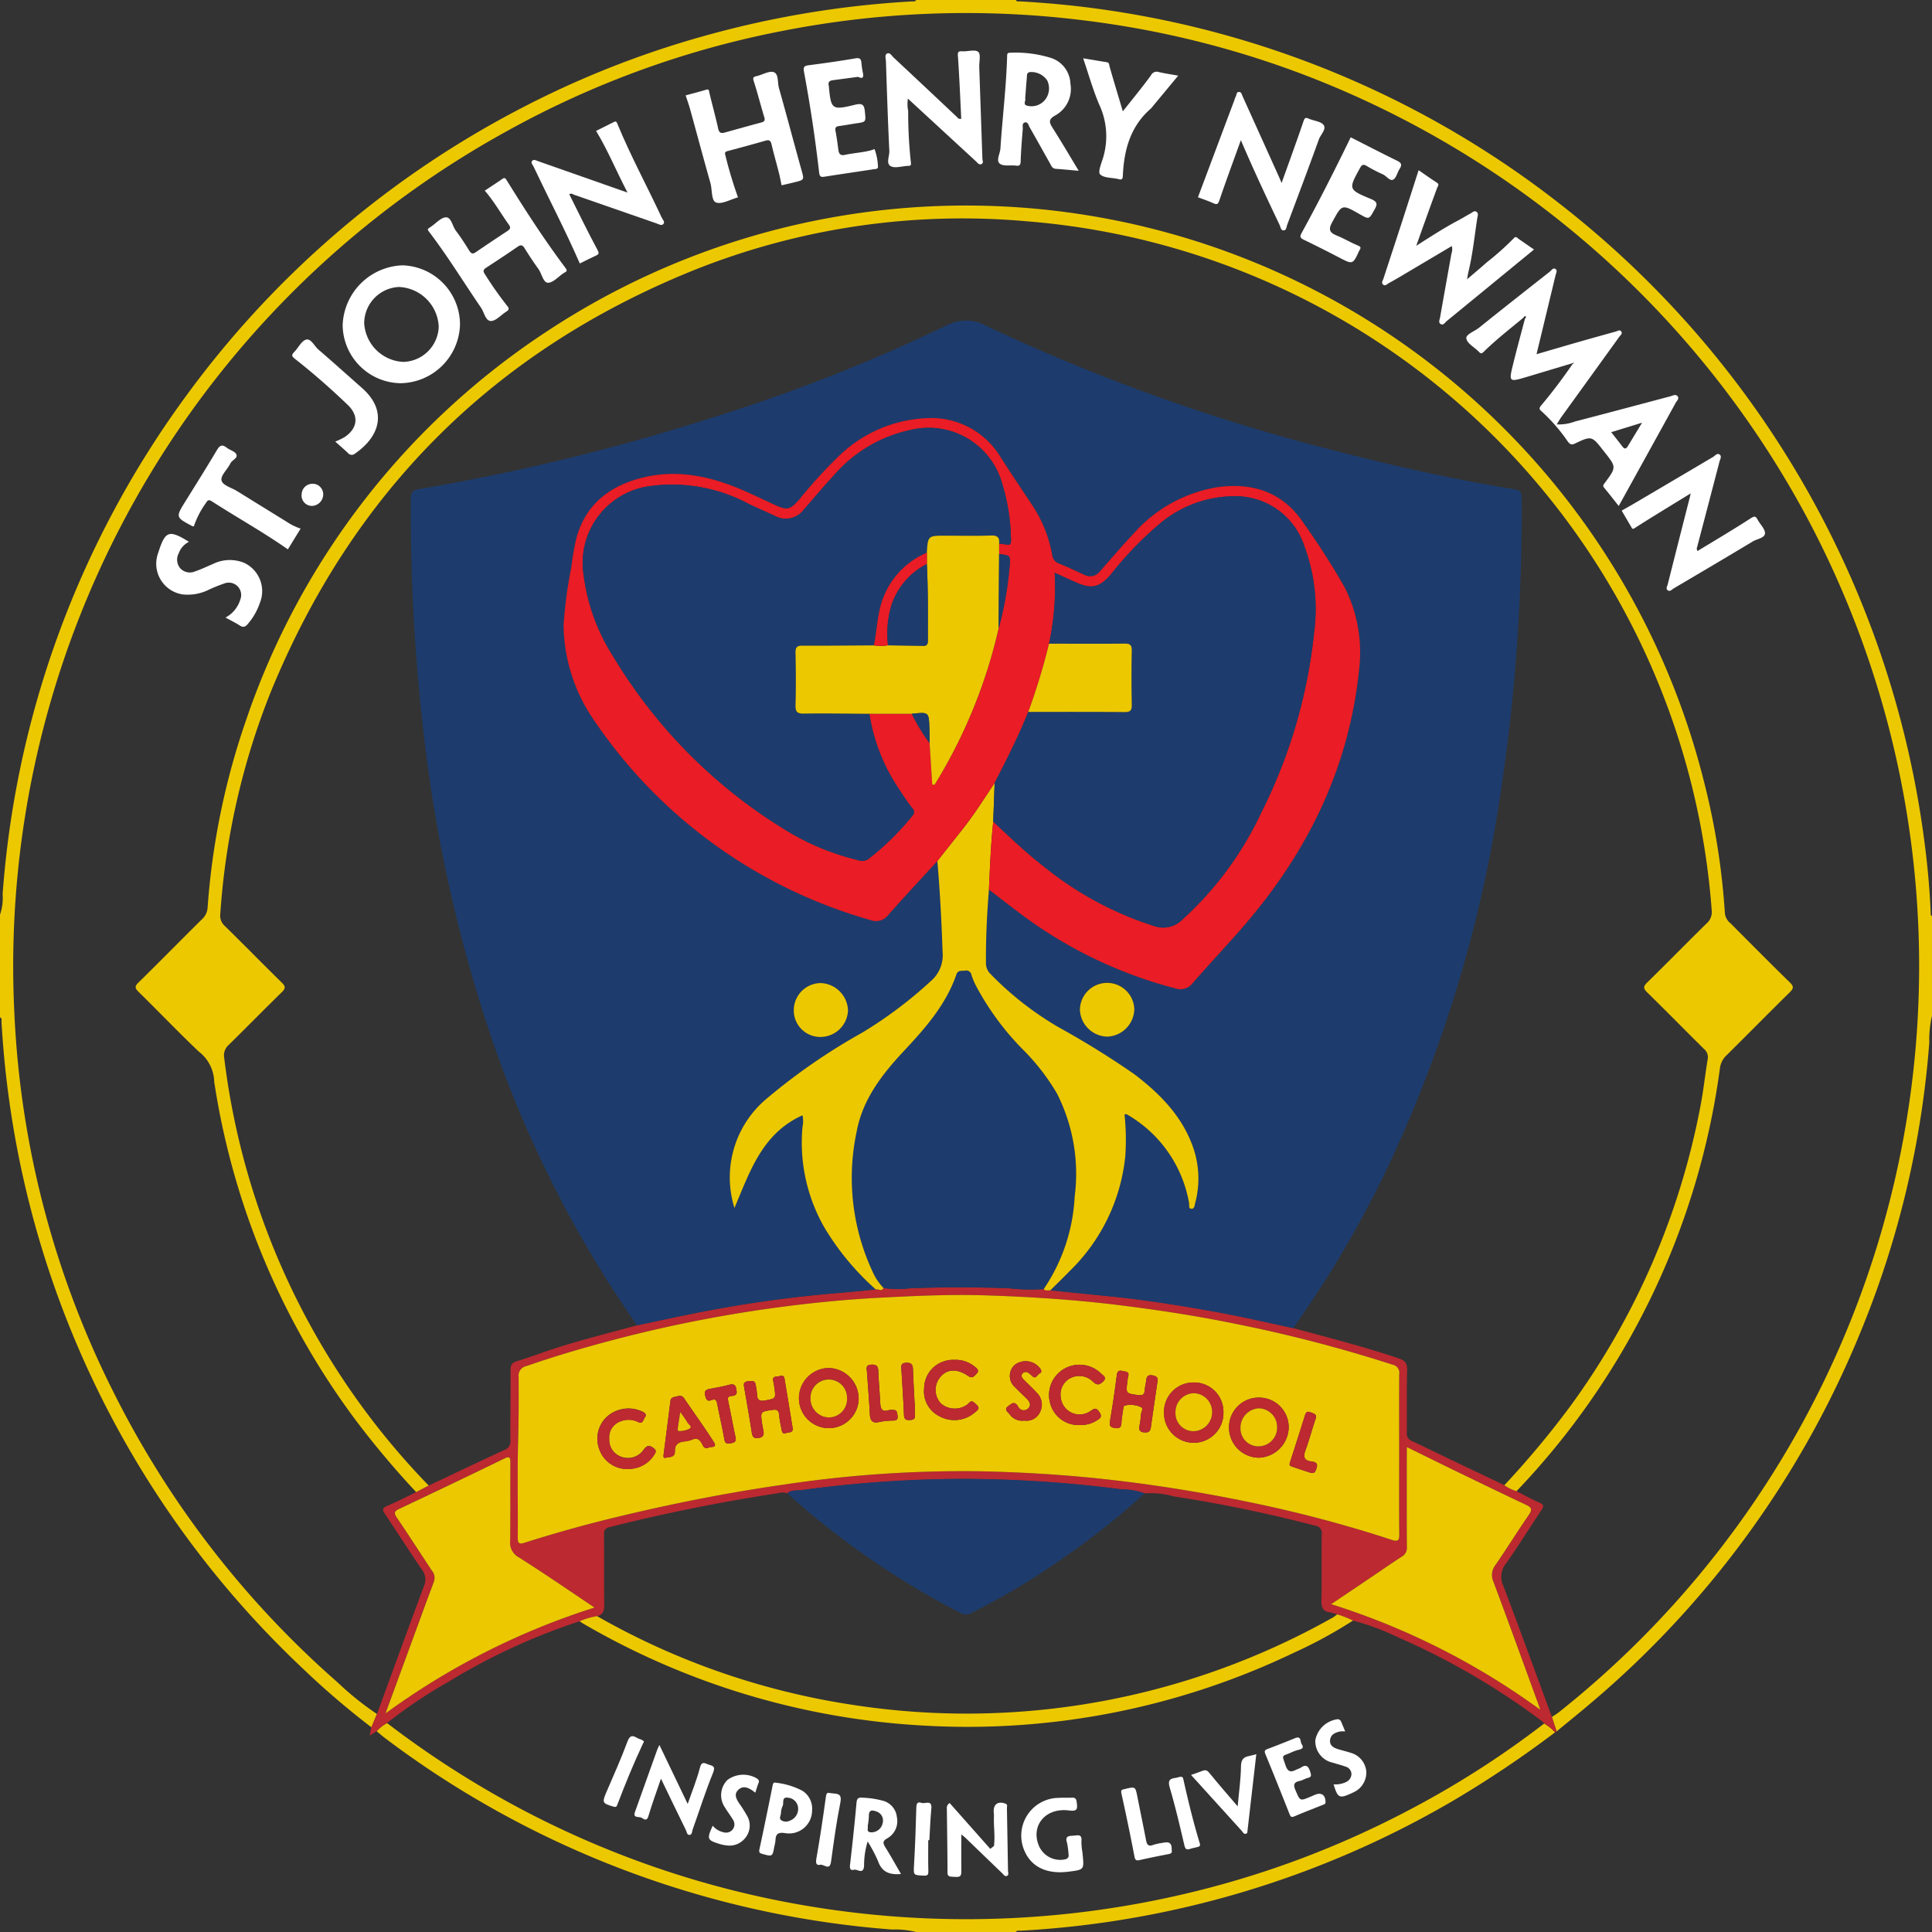 <svg xmlns="http://www.w3.org/2000/svg" width="194.161" height="194.161" viewBox="0 0 194.161 194.161">
  <rect x="0" y="0" width="194.161" height="194.161" fill="#333333" stroke="none"/>
  <g id="Group_836" data-name="Group 836" transform="translate(4203.5 442.161)">
    <g id="Group_835" data-name="Group 835" transform="translate(-4203.5 -442.161)">
      <path id="Path_3634" data-name="Path 3634" d="M1255.067,95.725a10.271,10.271,0,0,0-.271,2.673,95.166,95.166,0,0,1-6.949,29.2,96.619,96.619,0,0,1-27.067,37.2c-1.133.965-2.295,1.9-3.443,2.844q-.238-.722-.475-1.446c.249-.17.511-.324.745-.512a95.765,95.765,0,0,0,36.167-74.864,95.77,95.77,0,0,0-11.209-45.056A96.255,96.255,0,0,0,1191.788,1.09,94.34,94.34,0,0,0,1169.93-4.3a95.453,95.453,0,0,0-30.252,1.02,93.728,93.728,0,0,0-27.855,10.112,95.772,95.772,0,0,0-49.462,88.858,94.04,94.04,0,0,0,9.9,37.755,95.426,95.426,0,0,0,22.53,29.23,30.009,30.009,0,0,0,4,3.219l-.558,1.334a81.366,81.366,0,0,1-6.951-5.958,96.774,96.774,0,0,1-30.224-64.933c-.01-.159.078-.365-.151-.457V85.562a5.139,5.139,0,0,0,.262-2.054,96.511,96.511,0,0,1,18.354-49.963,97.057,97.057,0,0,1,33.3-28.791,95.012,95.012,0,0,1,19.469-7.671,97.41,97.41,0,0,1,20.218-3.3c.164-.009.363.059.469-.148h10.011c.1.212.3.138.468.147a96.521,96.521,0,0,1,54.663,20.7,97.067,97.067,0,0,1,36.144,63.433c.33,2.452.563,4.918.667,7.393.006.143-.039.31.134.4Z" transform="translate(-1060.906 6.361)" fill="#ecc801"/>
      <path id="Path_3635" data-name="Path 3635" d="M1315.455,617.224a107.732,107.732,0,0,1-10.185,6.836,96.457,96.457,0,0,1-43.531,13.1c-.165.009-.362-.06-.479.133h-10.012a8.79,8.79,0,0,0-2.447-.252,96.79,96.79,0,0,1-42.09-13.3,94.824,94.824,0,0,1-8.864-5.955c-.281-.212-.545-.446-.816-.67a3.511,3.511,0,0,1,1.046-.821,96.289,96.289,0,0,0,12.441,8.088,95.041,95.041,0,0,0,29.633,10.257,96.119,96.119,0,0,0,38.59-1.3,94.159,94.159,0,0,0,21.779-8.172,92.866,92.866,0,0,0,13.842-8.831A4.872,4.872,0,0,1,1315.455,617.224Z" transform="translate(-1159.174 -443.129)" fill="#ecc801"/>
      <path id="Path_3636" data-name="Path 3636" d="M1196.216,502.625a3.524,3.524,0,0,0-1.046.821l-.717.443.187-.839.559-1.334c1.567-4.281,3.122-8.565,4.714-12.836a1.613,1.613,0,0,0-.186-1.658c-1.268-1.849-2.474-3.741-3.723-5.6-.26-.388-.3-.593.2-.809.994-.424,1.956-.922,2.931-1.389l1.261-.659c2.527-1.2,5.049-2.4,7.586-3.577a.9.9,0,0,0,.625-.956c-.02-2.346.027-4.693.014-7.04,0-.5.105-.769.623-.926,1.226-.373,2.427-.827,3.646-1.227,2.779-.912,5.619-1.608,8.438-2.381,2.315-.481,4.623-1,6.946-1.436a125.166,125.166,0,0,1,12.931-1.782c1.377-.113,2.751-.256,4.126-.385.245-.1.585.268.761-.159a9.221,9.221,0,0,0,2.7.033q4.95-.177,9.9,0a19.239,19.239,0,0,0,3.516.084c.192.209.438.119.668.122l6.02.608c3.414.343,6.8.887,10.174,1.482,2.759.486,5.485,1.121,8.221,1.713,3.528.951,7.067,1.86,10.536,3.019.651.217.917.457.9,1.188-.06,2.094-.008,4.191-.033,6.287a.807.807,0,0,0,.535.865c1.213.557,2.408,1.154,3.613,1.73q2.829,1.35,5.662,2.693a3.936,3.936,0,0,0,1.225.611c.761.385,1.51.8,2.286,1.144.429.193.489.337.21.749-1.2,1.775-2.311,3.612-3.556,5.353a2.121,2.121,0,0,0-.275,2.264c1.664,4.377,3.26,8.78,4.88,13.174q.237.723.475,1.446l-.149.1a4.87,4.87,0,0,0-1.093-.893,2.816,2.816,0,0,0-.269-.259,71.707,71.707,0,0,0-14.428-8.4,24.316,24.316,0,0,0-4.52-1.678,9.215,9.215,0,0,0-1.592-.624,3.557,3.557,0,0,0-.651-.192c-.746-.076-.957-.454-.938-1.2.055-2.219,0-4.44.033-6.659a.734.734,0,0,0-.668-.869,141.957,141.957,0,0,0-14.208-2.942,8.528,8.528,0,0,0-2.91-.3,6.629,6.629,0,0,0-2.269-.394,125.576,125.576,0,0,0-15.842-1.061,121.722,121.722,0,0,0-16.365,1.129c-.477.063-1.021-.054-1.44.316a1.553,1.553,0,0,0-.9-.014c-5.714.871-11.376,2-16.98,3.42-.435.11-.547.3-.544.725.02,2.348-.011,4.7.023,7.045.009.6-.095,1.019-.721,1.176a7.526,7.526,0,0,0-1.75.509,62.564,62.564,0,0,0-13.216,6.1A47.172,47.172,0,0,0,1196.216,502.625Zm101.71-27.014c0-2.679-.014-5.358.012-8.037a.84.84,0,0,0-.682-.967,142.074,142.074,0,0,0-15.809-4.108c-3.855-.791-7.742-1.385-11.649-1.869-4.488-.555-8.992-.843-13.506-.987-3.46-.11-6.915.054-10.372.229-3.128.158-6.243.448-9.344.84A136.074,136.074,0,0,0,1219.42,464c-3.1.806-6.177,1.7-9.2,2.752a.976.976,0,0,0-.783,1.078c.011,2.171.011,4.342-.049,6.514-.09,3.207-.009,6.419-.038,9.629-.005.645.169.7.736.517q4.477-1.416,9.04-2.527c5.589-1.354,11.224-2.478,16.922-3.294a121.118,121.118,0,0,1,19.612-1.347c4.169.082,8.322.324,12.467.771,5.095.549,10.145,1.367,15.158,2.419a128.934,128.934,0,0,1,13.891,3.7c.637.21.771.07.765-.565C1297.91,480.969,1297.926,478.29,1297.926,475.611Zm.771-.718v.984c0,3.007-.009,6.013.008,9.02a1.017,1.017,0,0,1-.5,1c-.981.621-1.93,1.293-2.893,1.942-1.375.927-2.75,1.852-4.214,2.837a72.643,72.643,0,0,1,21.014,10.613c-.123-.357-.16-.472-.2-.586-1.5-4.1-2.982-8.206-4.512-12.3a1.617,1.617,0,0,1,.216-1.667c1.143-1.666,2.211-3.382,3.354-5.046.359-.523.273-.734-.274-.991-2.285-1.071-4.555-2.175-6.826-3.276C1302.186,476.61,1300.515,475.784,1298.7,474.893Zm-81.634,16.127c-2.652-1.772-5.1-3.466-7.619-5.053a1.661,1.661,0,0,1-.864-1.65c.027-2.628,0-5.257.018-7.886,0-.483-.072-.646-.586-.4q-5.282,2.559-10.588,5.07c-.508.24-.538.426-.232.878,1.19,1.756,2.336,3.542,3.508,5.31a1.13,1.13,0,0,1,.218,1.12c-1.007,2.7-1.989,5.4-2.98,8.1l-1.887,5.149A72.835,72.835,0,0,1,1217.062,491.02Z" transform="translate(-1157.313 -329.464)" fill="#bc2930"/>
      <path id="Path_3637" data-name="Path 3637" d="M1232.081,210.459a115.455,115.455,0,0,1-15.215-30.686,146.859,146.859,0,0,1-6.065-27.459,194.818,194.818,0,0,1-1.453-24.953c0-.673.239-.84.82-.937a213.655,213.655,0,0,0,29.106-7.068A171.848,171.848,0,0,0,1263.135,110a4.225,4.225,0,0,1,4.16.073,192.794,192.794,0,0,0,34.119,12.28c6.232,1.63,12.505,3.057,18.865,4.091.5.081.7.249.7.813a188.069,188.069,0,0,1-2.151,29.98,133.69,133.69,0,0,1-11.522,37.8,108.959,108.959,0,0,1-8.974,15.267c-.1.144-.192.3-.288.444-2.736-.592-5.463-1.227-8.221-1.713-3.377-.6-6.761-1.139-10.174-1.482l-6.021-.608c.644-.64,1.3-1.269,1.929-1.921a18.735,18.735,0,0,0,5.6-11.545,24.248,24.248,0,0,0-.078-4.216.672.672,0,0,1,.2-.012.98.98,0,0,1,.2.109,12.8,12.8,0,0,1,6.09,8.827c.034.2-.069.549.226.567.315.019.323-.336.382-.569a9.535,9.535,0,0,0-.128-5.377c-1.062-3.241-3.326-5.544-5.948-7.554a87.557,87.557,0,0,0-7.653-4.748,32.092,32.092,0,0,1-6.838-5.349,1.51,1.51,0,0,1-.457-1.075c-.018-2.476.1-4.947.3-7.413,1.164.888,2.311,1.8,3.5,2.661a44.464,44.464,0,0,0,15.224,7.256,1.541,1.541,0,0,0,1.765-.539c1.662-1.9,3.4-3.739,5.05-5.647,6.465-7.46,10.663-15.959,11.669-25.874a14.519,14.519,0,0,0-1.42-8.173,72.811,72.811,0,0,0-4.072-6.384c-2.06-3.188-5.09-4.24-8.711-3.749a14.327,14.327,0,0,0-8.512,4.724c-1.147,1.207-2.217,2.487-3.324,3.732a1.231,1.231,0,0,1-1.557.369c-.849-.387-1.69-.8-2.556-1.142a1.026,1.026,0,0,1-.7-.877,13.163,13.163,0,0,0-2.02-5.022c-1.063-1.6-2.134-3.192-3.169-4.809a8.114,8.114,0,0,0-7.339-3.91,13.467,13.467,0,0,0-8.972,3.878,47.35,47.35,0,0,0-3.876,4.254c-.976,1.115-1.246,1.161-2.543.565-.963-.443-1.919-.9-2.888-1.334-3.426-1.521-6.959-2.315-10.677-1.3-3.182.871-5.48,2.759-6.345,6.069a26.869,26.869,0,0,0-.5,2.9,43.754,43.754,0,0,0-.771,5.771,17.1,17.1,0,0,0,3,9.468,49.924,49.924,0,0,0,27.856,20.172,1.528,1.528,0,0,0,1.759-.5c1.618-1.837,3.293-3.624,4.946-5.431.269,3.046.422,6.1.529,9.154a3.41,3.41,0,0,1-1.142,2.869,42.853,42.853,0,0,1-6.951,5.228,60.67,60.67,0,0,0-9.646,6.673,10.31,10.31,0,0,0-3.179,10.938c1.547-3.636,2.777-7.5,6.838-9.313a2.791,2.791,0,0,1,0,1.168,17.178,17.178,0,0,0,2.212,10.126,26.42,26.42,0,0,0,5.162,6.213c-1.375.129-2.749.271-4.126.384a125.176,125.176,0,0,0-12.932,1.782C1236.7,209.461,1234.4,209.978,1232.081,210.459Zm15.757-31.711a2.664,2.664,0,0,0,2.727,2.731,2.782,2.782,0,0,0,2.722-2.62,2.85,2.85,0,0,0-2.724-2.795A2.735,2.735,0,0,0,1247.838,178.748Zm31.518,2.7a2.829,2.829,0,0,0,2.7-2.741,2.732,2.732,0,0,0-5.465.065A2.816,2.816,0,0,0,1279.356,181.447Z" transform="translate(-1168.065 -77.268)" fill="#1d3c6d"/>
      <path id="Path_3638" data-name="Path 3638" d="M1336.57,477.609c0,2.679-.016,5.359.011,8.037.006.636-.128.775-.766.565a128.929,128.929,0,0,0-13.89-3.7c-5.014-1.052-10.064-1.87-15.159-2.419-4.145-.447-8.3-.688-12.467-.771a121.112,121.112,0,0,0-19.611,1.347c-5.7.816-11.333,1.94-16.922,3.294q-4.561,1.105-9.04,2.527c-.566.179-.741.128-.736-.517.028-3.21-.053-6.421.037-9.629.061-2.172.061-4.343.049-6.514a.976.976,0,0,1,.784-1.078c3.027-1.056,6.1-1.946,9.2-2.752a136.065,136.065,0,0,1,17.155-3.289c3.1-.392,6.217-.683,9.344-.84,3.457-.175,6.912-.339,10.372-.229,4.515.144,9.019.432,13.506.987,3.907.483,7.794,1.078,11.649,1.869a142.075,142.075,0,0,1,15.809,4.108.84.84,0,0,1,.682.967C1336.555,472.251,1336.57,474.93,1336.57,477.609Zm-54.322-5.566a3.083,3.083,0,0,0-2.99-3.1,3.037,3.037,0,0,0-3.006,2.989,3,3,0,1,0,6,.111Zm33.732-1.644a2.956,2.956,0,0,0-3.044,3.059,2.988,2.988,0,1,0,5.973-.12A2.937,2.937,0,0,0,1315.98,470.4Zm6.5,1.519a2.985,2.985,0,0,0-3.012,3.032,3.029,3.029,0,0,0,2.972,3.008,3.106,3.106,0,0,0,3.026-3.065A2.971,2.971,0,0,0,1322.484,471.918Zm-51.758-1.15c.262,1.539.542,3.076.777,4.62.07.459.19.682.711.59.551-.1.532-.425.448-.828-.046-.221-.09-.444-.121-.668-.158-1.148-.155-1.14.972-1.318.439-.069.72-.037.745.523a12.388,12.388,0,0,0,.248,1.41c.045.278.1.52.465.381.268-.1.733.022.644-.522-.268-1.641-.535-3.282-.81-4.921-.085-.509-.449-.249-.717-.237s-.513.068-.424.444c.052.22.085.445.117.669.155,1.11.151,1.095-.913,1.293-.526.1-.816-.011-.824-.607a8.2,8.2,0,0,0-.142-.97c-.061-.448-.377-.386-.685-.356S1270.65,470.361,1270.726,470.768Zm41.546-.406c.123-.452-.093-.6-.484-.678-.436-.082-.6.1-.639.5-.035.325-.123.645-.148.971-.034.444-.19.579-.672.509-1.227-.176-1.231-.144-1.061-1.395a2.714,2.714,0,0,1,.065-.449c.17-.535-.258-.5-.55-.578-.352-.089-.536,0-.59.432q-.29,2.285-.677,4.558c-.079.464-.048.659.493.744.576.091.63-.162.659-.6s.109-.85.166-1.274c.02-.151.027-.343.182-.389a2.5,2.5,0,0,1,1.553.138c.371.132.066.488.061.735a9.822,9.822,0,0,1-.15,1.123c-.048.343-.079.639.422.7.441.05.656-.063.718-.513C1311.83,473.375,1312.056,471.856,1312.272,470.361Zm-52.936,8.715a2.986,2.986,0,0,0,2.38-1.437c.178-.259.234-.421-.094-.667-.515-.385-.738-.153-1.038.261a1.908,1.908,0,0,1-2.165.636,1.8,1.8,0,0,1-1.234-1.8,1.708,1.708,0,0,1,1.217-1.8,2.121,2.121,0,0,1,1.688.1c.486.235.513-.251.685-.48s.054-.393-.182-.533a3.275,3.275,0,0,0-3.488.349,3.005,3.005,0,0,0-.912,3.416A2.964,2.964,0,0,0,1259.336,479.077Zm7.778-2.095c.181-.2,1.022.085.567-.628-.952-1.489-1.992-2.922-2.985-4.385-.209-.308-.483-.235-.743-.164s-.569.06-.616.445q-.336,2.7-.688,5.406c-.021.163-.016.369.18.314.391-.109.983.016.959-.693-.021-.622.341-.881.917-.948a2.835,2.835,0,0,0,.807-.187c.474-.208.741-.038.976.376C1266.607,476.733,1266.686,477.079,1267.114,476.982Zm24.744-8.856a2.8,2.8,0,0,0-1.039.15,2.868,2.868,0,0,0-1.985,2.688,2.792,2.792,0,0,0,1.527,2.827,3.144,3.144,0,0,0,3.49-.314c.6-.454.578-.576.011-1.055-.361-.306-.479.042-.676.181a2.142,2.142,0,0,1-2.655-.081,2,2,0,0,1-.243-2.437c.666-1.021,1.737-1.178,2.954-.348.454.31.617.031.861-.216.3-.3.071-.509-.146-.681A3.03,3.03,0,0,0,1291.858,468.126Zm12.72,6.543a2.845,2.845,0,0,0,1.625-.469c.486-.263.494-.5.167-.927s-.52-.183-.809-.016a1.9,1.9,0,0,1-2.994-1.327,1.862,1.862,0,0,1,.9-1.938,1.959,1.959,0,0,1,2.364.358c.425.4.7.232,1.007-.066.4-.387-.021-.59-.224-.787a3.1,3.1,0,0,0-3.906-.349,3.05,3.05,0,0,0-1.214,3.327A2.933,2.933,0,0,0,1304.578,474.669Zm-5.683-.442a1.484,1.484,0,0,0,1.573-.831,1.648,1.648,0,0,0-.261-1.907c-.439-.487-.928-.93-1.386-1.4-.167-.171-.287-.385-.1-.6a.441.441,0,0,1,.619-.034,2.51,2.51,0,0,1,.346.292c.387.369.5-.131.73-.24.262-.127.226-.322.046-.552a1.815,1.815,0,0,0-2.505-.34,1.49,1.49,0,0,0,.03,2.274c.357.391.755.746,1.133,1.118.292.288.516.638.18.988a.623.623,0,0,1-1.028-.185c-.385-.64-.738-.217-1.024-.005-.429.317.029.578.182.8A1.539,1.539,0,0,0,1298.895,474.227Zm-28.912-2.983c-.049-.441-.137-.785-.743-.613-.652.185-1.327.291-1.994.42-.36.069-.525.234-.427.624.085.342.16.681.625.5.48-.191.538.082.608.452.223,1.161.5,2.312.7,3.475.082.477.287.464.672.4.424-.071.546-.209.448-.645-.263-1.178-.466-2.37-.722-3.55-.074-.341-.062-.529.344-.551C1269.79,471.737,1270.053,471.639,1269.983,471.244Zm13.1-1.988c.1,1.431.217,2.862.294,4.295.036.658.226,1,.974.815a7.294,7.294,0,0,1,1.426-.139c.35-.015.432-.194.386-.492-.042-.268-.024-.587-.437-.574a1.686,1.686,0,0,0-.451.02c-.678.216-.818-.16-.849-.716-.059-1.082-.156-2.161-.2-3.243-.021-.493-.215-.637-.7-.615C1283.014,468.629,1283.014,468.9,1283.078,469.256Zm44.576,10.215c.308.057.422-.011.495-.17.21-.454.35-.882-.375-.963-.745-.083-.873-.438-.621-1.122.382-1.036.658-2.111,1.016-3.157.172-.5-.171-.519-.473-.648-.343-.147-.486-.057-.594.291-.483,1.561-.987,3.115-1.488,4.671-.057.176-.126.368.1.448C1326.4,479.064,1327.093,479.284,1327.654,479.471Zm-39.756-6.934h-.023c-.058-1.159-.131-2.317-.167-3.477-.015-.484-.185-.659-.687-.641-.572.021-.494.365-.473.723.09,1.511.193,3.02.256,4.532.017.414.17.514.549.5.349-.015.591-.056.552-.5C1287.872,473.3,1287.9,472.916,1287.9,472.537Z" transform="translate(-1195.957 -331.463)" fill="#ecc801"/>
      <path id="Path_3639" data-name="Path 3639" d="M1247.49,196.411a90.681,90.681,0,0,0,6.647-7.967,74.632,74.632,0,0,0,13.085-30.267c.286-1.511.447-3.046.7-4.563a1.081,1.081,0,0,0-.383-1.056c-1.906-1.882-3.781-3.8-5.694-5.671-.408-.4-.4-.608.011-1.008,2.007-1.96,3.966-3.969,5.969-5.934a1.511,1.511,0,0,0,.5-1.333,75.016,75.016,0,0,0-68.912-69.226A72.6,72.6,0,0,0,1166,74.32c-20.116,8.125-34.273,22.309-42.49,42.388a73.185,73.185,0,0,0-5.065,22.284,1.365,1.365,0,0,0,.435,1.2c1.931,1.891,3.82,3.825,5.75,5.717.38.373.383.58,0,.952-1.789,1.749-3.542,3.535-5.324,5.29a1.394,1.394,0,0,0-.469,1.32,74.636,74.636,0,0,0,19.816,42.209c.24.259.49.51.734.765l-1.261.659a89.165,89.165,0,0,1-6.092-7.25,75.9,75.9,0,0,1-14.177-33.828.842.842,0,0,1-.023-.15,3.961,3.961,0,0,0-1.575-3.062c-2.049-1.952-4.009-4-6.026-5.981-.361-.355-.417-.543-.016-.936,2.148-2.1,4.25-4.255,6.391-6.366a1.721,1.721,0,0,0,.562-1.176,73.319,73.319,0,0,1,3.877-18.864,75.882,75.882,0,0,1,30.263-39.064,76.455,76.455,0,0,1,116.3,45.511,71.484,71.484,0,0,1,2.042,13,1.511,1.511,0,0,0,.575,1.012c1.98,1.987,3.95,3.983,5.959,5.94.431.42.353.622-.029,1-2.126,2.092-4.219,4.216-6.337,6.317a2.11,2.11,0,0,0-.665,1.291,76.143,76.143,0,0,1-20.444,42.515A3.935,3.935,0,0,1,1247.49,196.411Z" transform="translate(-1096.305 -47.153)" fill="#ecc801"/>
      <path id="Path_3640" data-name="Path 3640" d="M1388.057,376.372a19.24,19.24,0,0,1-3.516-.084q-4.951-.187-9.9,0a9.213,9.213,0,0,1-2.7-.033,5.559,5.559,0,0,1-1.058-1.562,22.29,22.29,0,0,1-1.625-14.19c.605-3.221,2.552-5.72,4.732-8.052,2.145-2.3,4.225-4.639,5.276-7.683.166-.482.538-.35.868-.4a.533.533,0,0,1,.657.449,7.162,7.162,0,0,0,.4.978,27.377,27.377,0,0,0,4.88,6.619,21.831,21.831,0,0,1,3.314,4.312,17.828,17.828,0,0,1,1.771,10.366A18.116,18.116,0,0,1,1388.057,376.372Z" transform="translate(-1283.165 -246.821)" fill="#1d3c6d"/>
      <path id="Path_3641" data-name="Path 3641" d="M1356.271,327.44a18.118,18.118,0,0,0,3.109-9.281,17.827,17.827,0,0,0-1.772-10.366,21.821,21.821,0,0,0-3.314-4.312,27.376,27.376,0,0,1-4.88-6.619,7.176,7.176,0,0,1-.4-.977.533.533,0,0,0-.657-.449c-.33.046-.7-.086-.868.4-1.051,3.044-3.131,5.388-5.276,7.683-2.18,2.332-4.127,4.832-4.732,8.052a22.29,22.29,0,0,0,1.625,14.19,5.564,5.564,0,0,0,1.058,1.562c-.176.427-.516.063-.761.159a26.412,26.412,0,0,1-5.162-6.213,17.177,17.177,0,0,1-2.212-10.126,2.787,2.787,0,0,0,0-1.168c-4.061,1.817-5.29,5.677-6.838,9.313a10.31,10.31,0,0,1,3.179-10.938,60.664,60.664,0,0,1,9.646-6.673,42.856,42.856,0,0,0,6.951-5.228,3.408,3.408,0,0,0,1.142-2.869c-.106-3.056-.26-6.108-.528-9.154q1.265-1.6,2.53-3.2c1.175-1.482,2.178-3.083,3.228-4.652q-.071,1.944-.141,3.887c-.24,2.269-.327,4.547-.433,6.824-.2,2.467-.318,4.937-.3,7.413a1.511,1.511,0,0,0,.457,1.075,32.1,32.1,0,0,0,6.838,5.349,87.543,87.543,0,0,1,7.653,4.748c2.622,2.01,4.885,4.313,5.948,7.554a9.536,9.536,0,0,1,.128,5.377c-.058.234-.067.588-.382.569-.295-.018-.192-.364-.226-.567a12.8,12.8,0,0,0-6.09-8.827.98.98,0,0,0-.2-.109.669.669,0,0,0-.2.012,24.284,24.284,0,0,1,.078,4.216,18.736,18.736,0,0,1-5.6,11.545c-.631.652-1.285,1.281-1.929,1.921C1356.71,327.559,1356.463,327.65,1356.271,327.44Z" transform="translate(-1251.38 -197.89)" fill="#ecc801"/>
      <path id="Path_3642" data-name="Path 3642" d="M1381.323,529.5a76.529,76.529,0,0,1-7.674,6.135,72.4,72.4,0,0,1-9.761,5.9,1.03,1.03,0,0,1-1.042,0,82.112,82.112,0,0,1-16.6-11.282c-.286-.246-.558-.509-.837-.764.419-.37.963-.253,1.44-.316a121.728,121.728,0,0,1,16.365-1.129,125.583,125.583,0,0,1,15.843,1.061A6.624,6.624,0,0,1,1381.323,529.5Z" transform="translate(-1266.287 -379.423)" fill="#1d3c6d"/>
      <path id="Path_3643" data-name="Path 3643" d="M1549.554,516.569c1.818.891,3.489,1.718,5.166,2.531,2.271,1.1,4.541,2.2,6.826,3.276.548.257.634.468.275.991-1.143,1.665-2.212,3.381-3.354,5.047a1.617,1.617,0,0,0-.216,1.667c1.529,4.089,3.013,8.195,4.512,12.3.042.114.079.229.2.586a72.644,72.644,0,0,0-21.014-10.613c1.464-.985,2.84-1.91,4.214-2.837.963-.649,1.912-1.321,2.893-1.942a1.017,1.017,0,0,0,.5-1c-.017-3.007-.008-6.013-.008-9.02Z" transform="translate(-1408.17 -371.14)" fill="#ecc801"/>
      <path id="Path_3644" data-name="Path 3644" d="M1221.208,535.359A72.838,72.838,0,0,0,1200.2,546l1.888-5.149c.991-2.7,1.973-5.407,2.98-8.1a1.131,1.131,0,0,0-.218-1.12c-1.172-1.769-2.318-3.554-3.508-5.31-.306-.452-.276-.639.232-.878q5.308-2.507,10.588-5.07c.514-.249.589-.086.586.4-.013,2.629.009,5.258-.018,7.886a1.661,1.661,0,0,0,.863,1.65C1216.106,531.892,1218.556,533.586,1221.208,535.359Z" transform="translate(-1161.459 -373.803)" fill="#ecc801"/>
      <path id="Path_3645" data-name="Path 3645" d="M1272.122,577.195a74.014,74.014,0,0,0,25.5,8.887,74.968,74.968,0,0,0,48.456-8.754,4.184,4.184,0,0,0,.421-.311,9.24,9.24,0,0,1,1.592.625,46.029,46.029,0,0,1-5.9,3.213,75.9,75.9,0,0,1-37.33,7.334,76.136,76.136,0,0,1-34.242-10.308,2.836,2.836,0,0,1-.243-.177A7.525,7.525,0,0,1,1272.122,577.195Z" transform="translate(-1212.119 -414.778)" fill="#ecc801"/>
      <path id="Path_3646" data-name="Path 3646" d="M1596.53,95.6c-1.337,1.115-2.716,2.182-3.962,3.4-.206.2-.295.28-.518.047-.437-.455-1.182-.834-1.268-1.337-.072-.421.817-.721,1.271-1.085,2.362-1.9,4.743-3.772,7.125-5.645.162-.128.32-.427.563-.263.222.15.06.417.008.63-.631,2.619-1.262,5.237-1.913,7.934,1.49-.433,2.943-.861,4.4-1.278,1.188-.34,2.379-.668,3.57-1,.182-.05.4-.227.547,0s-.084.367-.194.519q-2.9,4.026-5.81,8.047c-.158.219-.289.458-.482.766a4.568,4.568,0,0,0,1.826-.288c3.2-.829,6.392-1.686,9.587-2.532.237-.063.51-.242.712-.031.234.245-.051.467-.161.666-1.895,3.446-3.8,6.886-5.735,10.387-.49-.618-.963-1.232-1.457-1.827-.182-.219-.07-.321.063-.5,1.165-1.574,1.16-1.578-.018-3.076-.062-.08-.127-.157-.189-.237-1.075-1.385-1.156-1.427-2.755-.656-.405.2-.547.092-.773-.2a17.38,17.38,0,0,0-2.619-3.016c-.281-.232-.256-.346-.012-.635,1.121-1.327,2.156-2.724,3.147-4.152.06-.015.125-.026.083-.115l-.14.07-4.522,1.357c-1.853.555-1.869.55-1.411-1.311.371-1.51.783-3.01,1.177-4.515.085-.07.136-.187.062-.251C1596.627,95.394,1596.587,95.538,1596.53,95.6Zm8.811,11.519c.417.533.779.982,1.126,1.443.227.3.39.225.557-.053.448-.746.9-1.49,1.42-2.344Z" transform="translate(-1443.419 -63.685)" fill="#fff"/>
      <path id="Path_3647" data-name="Path 3647" d="M1575.614,63.115c-2.962,2.428-5.87,4.815-8.784,7.2-.165.135-.306.424-.557.309-.308-.142-.141-.452-.1-.678.372-2.139.761-4.275,1.141-6.412a1.329,1.329,0,0,0,.042-.771c-1.616.959-3.218,1.91-4.82,2.858-.5.3-1,.591-1.509.869-.182.1-.375.347-.6.126-.178-.174-.007-.382.053-.565.6-1.847,1.21-3.691,1.81-5.539.573-1.767,1.138-3.536,1.726-5.367.621.424,1.212.846,1.822,1.238.294.189.12.323.04.54-.691,1.862-1.354,3.733-2.1,5.818,1.5-.954,2.8-1.8,4.169-2.525.446-.236.875-.5,1.319-.746.169-.092.339-.283.55-.156.25.152.134.412.1.623-.281,1.822-.464,3.66-.9,5.455-.041.169-.064.342-.132.715.749-.641,1.373-1.157,1.977-1.7a27.632,27.632,0,0,0,2.71-2.416c.23-.268.349-.045.495.053C1574.578,62.395,1575.094,62.757,1575.614,63.115Z" transform="translate(-1421.45 -38.038)" fill="#fff"/>
      <path id="Path_3648" data-name="Path 3648" d="M1196.527,95.458a6.06,6.06,0,0,1-5.993,5.913,5.905,5.905,0,0,1-5.8-5.813,6.235,6.235,0,0,1,6.014-6.032A5.957,5.957,0,0,1,1196.527,95.458Zm-9.631-.168a4.134,4.134,0,0,0,3.949,3.941,3.663,3.663,0,0,0,3.544-3.547,4.18,4.18,0,0,0-4-3.984A3.66,3.66,0,0,0,1186.9,95.29Z" transform="translate(-1150.298 -62.86)" fill="#fff"/>
      <path id="Path_3649" data-name="Path 3649" d="M1221.242,59.266c.586-.389,1.178-.77,1.756-1.17.229-.158.308-.1.449.129,1.86,3,3.777,5.97,5.9,8.8.163.216.193.333-.059.458a1.224,1.224,0,0,0-.128.081c-.526.346-1.058.971-1.574.958-.476-.012-.613-.918-.959-1.394-.489-.674-.946-1.372-1.385-2.079-.21-.338-.383-.363-.707-.138-1.038.718-2.094,1.409-3.15,2.1-.289.188-.347.344-.126.656a36.088,36.088,0,0,0,2.218,3.156c.287.326.164.452-.106.625-.509.327-1.02.927-1.521.917-.535-.011-.666-.872-.992-1.348-1.739-2.539-3.344-5.17-5.214-7.619-.149-.195-.182-.267.022-.389.065-.039.122-.089.185-.131.5-.335,1.015-.939,1.513-.929.52.01.629.887.977,1.348.486.644.927,1.324,1.35,2.011.2.32.366.338.656.139q1.562-1.067,3.144-2.105c.273-.179.413-.323.177-.65C1222.859,61.565,1222.179,60.348,1221.242,59.266Z" transform="translate(-1172.525 -40.107)" fill="#fff"/>
      <path id="Path_3650" data-name="Path 3650" d="M1313.938,32.217c-.784.213-1.626.723-2.207.513-.493-.178-.373-1.269-.564-1.947-.7-2.478-1.364-4.966-2.049-7.448-.12-.436-.277-.861-.442-1.367.661-.181,1.355-.357,2.04-.564.321-.1.295.084.346.3.284,1.2.617,2.389.88,3.593.1.457.307.507.687.4,1.215-.342,2.431-.68,3.65-1.006.306-.082.4-.192.3-.529-.362-1.182-.659-2.384-1.04-3.56-.113-.35-.131-.482.258-.567.591-.129,1.258-.559,1.733-.4.509.174.365,1.034.521,1.586.775,2.745,1.5,5.5,2.267,8.252.273.981.3.976-.684,1.223-.437.11-.878.206-1.317.309-.086-.41-.158-.824-.261-1.229-.242-.953-.518-1.9-.739-2.855-.087-.375-.21-.519-.607-.405-1.235.355-2.476.691-3.717,1.023-.239.064-.434.083-.33.429A41.736,41.736,0,0,0,1313.938,32.217Z" transform="translate(-1239.77 -12.382)" fill="#fff"/>
      <path id="Path_3651" data-name="Path 3651" d="M1653.863,161.656c-1.929,1.186-3.735,2.275-5.51,3.411-.254.163-.337.248-.47-.051a1.3,1.3,0,0,0-.079-.129l-.876-1.5c.474-.271.952-.536,1.422-.813q3.881-2.289,7.761-4.58c.2-.12.411-.423.657-.245s.054.469-.007.7q-1.117,4.289-2.244,8.575a.426.426,0,0,0,.035.423c1.782-1.087,3.584-2.149,5.339-3.284.4-.258.515-.214.706.146.248.468.762.935.732,1.374-.032.467-.793.538-1.223.8-2.638,1.589-5.292,3.152-7.944,4.717-.181.107-.369.359-.6.2s-.053-.423,0-.628q1.082-4.3,2.179-8.588C1653.774,162.068,1653.8,161.95,1653.863,161.656Z" transform="translate(-1483.953 -112.071)" fill="#fff"/>
      <path id="Path_3652" data-name="Path 3652" d="M1262.638,44.7c-1.126-2.156-1.968-4.229-3.161-6.2.573-.285,1.18-.583,1.781-.89.218-.111.27-.041.36.178,1.328,3.22,2.993,6.283,4.462,9.437.092.2.337.414.175.614-.193.238-.468.038-.7-.042q-4.145-1.438-8.29-2.879c-.132-.046-.252-.192-.482-.05.932,1.857,1.835,3.734,2.823,5.566.221.411.132.475-.192.622-.527.239-1.04.506-1.573.768-1.445-3.32-3.116-6.5-4.653-9.75-.082-.173-.294-.368-.149-.547.173-.215.422-.051.63.022q4.177,1.465,8.351,2.934Z" transform="translate(-1199.573 -25.345)" fill="#fff"/>
      <path id="Path_3653" data-name="Path 3653" d="M1502.212,36.017c.785-2.2,1.511-4.177,2.189-6.174.119-.35.188-.45.538-.295.507.225,1.228.266,1.5.642.3.414-.3.949-.479,1.441-1.036,2.869-2.113,5.724-3.184,8.58-.076.2-.075.528-.317.561-.325.045-.34-.316-.44-.526-1.317-2.773-2.627-5.549-3.9-8.537-.751,2.084-1.468,4.018-2.132,5.97-.132.389-.2.566-.63.369-.525-.238-1.074-.421-1.551-.6l3.668-9.784a2.458,2.458,0,0,1,.136-.353c.091-.16.047-.449.32-.446.251,0,.282.256.362.434q1.84,4.069,3.677,8.14C1502.02,35.549,1502.065,35.666,1502.212,36.017Z" transform="translate(-1373.415 -17.623)" fill="#fff"/>
      <path id="Path_3654" data-name="Path 3654" d="M1388.494,18.769c-.1-2.059-.185-4.138-.329-6.213-.029-.415-.049-.592.433-.563.552.033,1.285-.211,1.607.06.276.232.078,1.022.1,1.565q.157,4.578.315,9.156c.006.188.14.439-.086.55-.256.126-.4-.128-.564-.275-2.265-2.084-4.527-4.171-6.836-6.3a3.4,3.4,0,0,0,.028,1.229,46.755,46.755,0,0,0,.274,5.21c.039.265-.048.31-.252.322-.025,0-.05,0-.076,0-.579.028-1.274.265-1.707.027-.489-.269-.106-1.016-.133-1.548-.148-3-.243-6-.342-9-.008-.261-.152-.634.111-.768.283-.144.463.213.654.392q3.207,3,6.4,6.011A.346.346,0,0,0,1388.494,18.769Z" transform="translate(-1291.892 -6.838)" fill="#fff"/>
      <path id="Path_3655" data-name="Path 3655" d="M1429.691,24.566c-.874-.078-1.595-.147-2.316-.2-.345-.027-.437-.3-.57-.541-.682-1.21-1.354-2.425-2.044-3.63-.115-.2-.17-.569-.482-.489s-.192.429-.211.662c-.088,1.081-.178,2.164-.212,3.247-.012.39-.123.476-.481.431-.551-.07-1.259.091-1.619-.2-.391-.313.032-1,.066-1.521.2-3.1.588-6.184.674-9.291.006-.214.025-.335.267-.33a11.871,11.871,0,0,1,4.178.532,2.824,2.824,0,0,1,1.916,2.581,3.034,3.034,0,0,1-1.488,3.165c-.743.4-.663.708-.291,1.292C1427.942,21.628,1428.755,23.019,1429.691,24.566ZM1424.31,17.3c.093.211-.266.62.2.723a1.749,1.749,0,0,0,1.774-.562,1.847,1.847,0,0,0,.24-1.976,1.922,1.922,0,0,0-1.744-.839c-.33.062-.282.3-.3.516C1424.417,15.865,1424.367,16.565,1424.31,17.3Z" transform="translate(-1321.282 -7.401)" fill="#fff"/>
      <path id="Path_3656" data-name="Path 3656" d="M1356.807,16.513c-.88.118-1.705.229-2.53.337-.334.044-.508.2-.408.554a.436.436,0,0,1,.009.075c.215,2.31.3,2.411,2.638,1.835.784-.193.92.059.984.718.1,1.015.124,1.009-.873,1.155-.574.084-1.144.195-1.72.27-.32.042-.424.162-.36.5.12.619.2,1.246.285,1.872.055.417.187.632.687.52.908-.2,1.851-.228,2.747-.5a2.112,2.112,0,0,1,.2-.076,5.422,5.422,0,0,1,.341,1.684c.075.351-.251.313-.456.345-1.621.249-3.245.483-4.865.739-.385.061-.534.047-.59-.443q-.577-5.04-1.506-10.03c-.093-.5-.053-.655.456-.721,1.575-.2,3.149-.428,4.715-.694.428-.073.546.07.588.43a9.01,9.01,0,0,0,.121.9C1357.37,16.429,1357.413,16.8,1356.807,16.513Z" transform="translate(-1270.579 -8.79)" fill="#fff"/>
      <path id="Path_3657" data-name="Path 3657" d="M1535.9,43.266c1.545.783,3.11,1.593,4.693,2.367.441.216.458.44.219.813s-.333.916-.648,1.073c-.336.167-.668-.373-1.045-.538a15.253,15.253,0,0,1-1.611-.837c-.354-.209-.5-.116-.684.227-1.153,2.1-1.183,2.14,1.094,3.085.737.306.658.572.355,1.11-.535.954-.515.965-1.458.43-1.822-1.035-1.787-1.016-2.795.841-.385.709-.224,1.013.46,1.291.722.293,1.4.7,2.119,1,.279.117.363.2.2.459a.575.575,0,0,0-.039.065c-.651,1.418-.646,1.408-2.036.685-1.163-.6-2.332-1.2-3.513-1.765-.406-.2-.455-.31-.212-.75C1532.709,49.705,1534.31,46.535,1535.9,43.266Z" transform="translate(-1400.158 -29.465)" fill="#fff"/>
      <path id="Path_3658" data-name="Path 3658" d="M1456.307,20.046c1.017-1.289,1.959-2.427,2.827-3.619a.637.637,0,0,1,.785-.33c.609.143,1.231.231,1.953.361l-2.7,3.255a.441.441,0,0,1-.051.056c-2.058,1.782-2.7,4.163-2.813,6.747-.018.4-.15.415-.443.34-.025-.006-.049-.014-.073-.02-.613-.133-1.407-.088-1.773-.463-.231-.237.134-1.112.308-1.678a7.515,7.515,0,0,0-.4-5.344c-.626-1.474-1.06-3.029-1.608-4.635.836.139,1.6.269,2.363.39.276.043.239.247.295.442C1455.39,17,1455.826,18.434,1456.307,20.046Z" transform="translate(-1343.465 -8.856)" fill="#fff"/>
      <path id="Path_3659" data-name="Path 3659" d="M1120.7,187.382a2.068,2.068,0,0,0-1.027,1.155,1.355,1.355,0,0,0,.142,1.494,1.321,1.321,0,0,0,1.531.312c.6-.2,1.163-.482,1.745-.723a3.826,3.826,0,0,1,3.156-.126,3.141,3.141,0,0,1,1.578,4.035,6.36,6.36,0,0,1-1.193,2.091c-.244.3-.458.408-.82.174-.435-.281-.906-.508-1.436-.8a3.052,3.052,0,0,0,1.489-1.819,1.242,1.242,0,0,0-1.553-1.627,16.148,16.148,0,0,0-1.612.646,4.757,4.757,0,0,1-2.643.473,3.119,3.119,0,0,1-2.495-4.034c.019-.073.05-.143.074-.215C1118.316,186.28,1118.7,186.137,1120.7,187.382Z" transform="translate(-1101.712 -132.931)" fill="#fff"/>
      <path id="Path_3660" data-name="Path 3660" d="M1127.012,162.781a.6.6,0,0,1-.143-.012c-1.7-.9-1.7-.895-.676-2.542,1.053-1.694,2.115-3.383,3.133-5.1.283-.477.518-.613.98-.253.317.247.831.367.977.676.179.381-.427.559-.6.912-.279.588-.971,1.183-.893,1.682.08.515.988.741,1.54,1.083,1.674,1.038,3.352,2.07,5.027,3.107a5.632,5.632,0,0,0,1.385.677l-1.281,2.088c-2.458-1.724-5.059-3.172-7.56-4.777-.217-.139-.434-.3-.623.043A8.87,8.87,0,0,0,1127.012,162.781Z" transform="translate(-1107.531 -109.888)" fill="#fff"/>
      <path id="Path_3661" data-name="Path 3661" d="M1170.833,126.575a7.394,7.394,0,0,0,.887-.414c1.365-.883,1.535-2.158.368-3.273-1.695-1.62-3.454-3.174-5.3-4.621-.4-.311-.321-.44-.054-.719.4-.418.718-1.107,1.183-1.221.49-.121.813.652,1.23,1.008,1.475,1.261,2.912,2.568,4.37,3.849,2.574,2.263,1.841,4.838-.683,6.59a.5.5,0,0,1-.728-.053C1171.708,127.339,1171.286,126.981,1170.833,126.575Z" transform="translate(-1137.142 -82.198)" fill="#fff"/>
      <path id="Path_3662" data-name="Path 3662" d="M1170.9,170.679a1.041,1.041,0,0,1-1-1.173,1.086,1.086,0,0,1,1.141-1.051,1.057,1.057,0,0,1,1.026,1.086A1.167,1.167,0,0,1,1170.9,170.679Z" transform="translate(-1139.585 -119.837)" fill="#fff"/>
      <path id="Path_3663" data-name="Path 3663" d="M1292.68,624.22l2.842,5.925c.444-1.284.921-2.441,1.228-3.642.175-.686.476-.459.845-.324.384.14.767.127.478.829-.766,1.866-1.369,3.8-2.05,5.7-.071.2-.049.529-.316.549s-.28-.316-.372-.5c-.82-1.664-1.624-3.336-2.5-5.154-.455,1.342-.9,2.541-1.261,3.765-.184.625-.524.233-.728.144-.242-.105-.848.073-.626-.555q1.112-3.14,2.243-6.273C1292.492,624.591,1292.543,624.505,1292.68,624.22Z" transform="translate(-1226.41 -448.853)" fill="#fff"/>
      <path id="Path_3664" data-name="Path 3664" d="M1403.377,645.112l4.076,4.6.375-.281c.132-1.006-.05-2.022,0-3.03a3.432,3.432,0,0,0-.025-.378c-.046-.793.43-1.13,1.172-.854.26.1.153.267.155.429.036,2.095.075,4.19.107,6.285,0,.188.121.445-.1.548s-.353-.145-.488-.274c-1.205-1.151-2.4-2.312-3.6-3.468-.136-.132-.286-.249-.5-.431,0,1.2-.012,2.3,0,3.39.013.9-.016.931-.96.866-.309-.021-.429-.088-.43-.436-.006-2.121-.042-4.242-.064-6.363A.576.576,0,0,1,1403.377,645.112Z" transform="translate(-1307.937 -463.909)" fill="#fff"/>
      <path id="Path_3665" data-name="Path 3665" d="M1373.17,650.921c-1.117.094-1.911-.167-2.3-1.279a15.326,15.326,0,0,0-1.051-1.993,8.182,8.182,0,0,0-.36,2.47c-.081.891-.668.289-1,.373-.43.108-.45-.169-.407-.542.238-2.055.459-4.111.644-6.171.038-.429.155-.561.576-.529a8.894,8.894,0,0,1,2.014.29,1.892,1.892,0,0,1,1.466,1.645,1.973,1.973,0,0,1-.949,2.142c-.513.28-.453.506-.2.918C1372.137,649.094,1372.622,649.976,1373.17,650.921Zm-3.343-4.837c.057.261-.174.606.309.646a1.152,1.152,0,0,0,1.19-.924.956.956,0,0,0-.666-1.182c-.409-.152-.727-.141-.717.448A7.186,7.186,0,0,1,1369.827,646.083Z" transform="translate(-1282.621 -462.587)" fill="#fff"/>
      <path id="Path_3666" data-name="Path 3666" d="M1436.07,648.742c.006.075.015.151.022.226.152,1.528.152,1.528-1.437,1.725-2.132.264-3.666-.448-4.381-2.033a3.793,3.793,0,0,1,3.436-5.387c.427-.033.859.005,1.287-.019.351-.02.46.11.5.464.08.639.1.937-.778.821-2.313-.3-3.821,1.463-3.062,3.453a2.331,2.331,0,0,0,2.536,1.485c.373-.054.545-.187.478-.582a7.533,7.533,0,0,0-.152-1.122c-.224-.673.2-.675.636-.7.4-.02.89-.221.815.536A6.051,6.051,0,0,0,1436.07,648.742Z" transform="translate(-1327.289 -462.592)" fill="#fff"/>
      <path id="Path_3667" data-name="Path 3667" d="M1524.043,627.958c.05.254-.158.283-.313.346-.935.378-1.879.737-2.806,1.134-.344.148-.407,0-.517-.278-.786-1.994-1.582-3.984-2.4-5.965-.136-.328-.069-.422.236-.535.92-.341,1.831-.707,2.74-1.077.664-.271.5.368.672.613.241.34.041.476-.3.554a4.321,4.321,0,0,0-.782.281c-.946.422-.922.158-.553,1.265.224.672.536.755,1.092.445a4.361,4.361,0,0,0,.419-.172c.62-.443.832-.1,1,.464.09.3.1.455-.246.541-.291.072-.557.252-.848.313-.633.132-.621.439-.4.955.46,1.065.433,1.077,1.515.619.139-.059.277-.121.416-.181C1523.607,627.006,1524.029,627.273,1524.043,627.958Z" transform="translate(-1390.835 -446.902)" fill="#fff"/>
      <path id="Path_3668" data-name="Path 3668" d="M1340.571,640.6a2.311,2.311,0,0,1-2.734,2.279c-.681-.094-.923.086-.943.729a4.86,4.86,0,0,1-.126.666c-.168.969-.2.982-1.189.7-.271-.076-.368-.145-.3-.456q.689-3.214,1.329-6.439c.047-.235.121-.309.33-.26a7.524,7.524,0,0,1,2.654.805A2.124,2.124,0,0,1,1340.571,640.6Zm-1.4-.2a1.108,1.108,0,0,0-1-1.073c-.708-.118-.4.544-.564.835a1.875,1.875,0,0,0-.163.732c-.022.235-.22.516.034.7a.875.875,0,0,0,.87.035A1.261,1.261,0,0,0,1339.172,640.4Z" transform="translate(-1258.959 -458.66)" fill="#fff"/>
      <path id="Path_3669" data-name="Path 3669" d="M1491.31,629.615c.427-.152.807-.276,1.18-.421.311-.122.471-.014.682.246.883,1.09,1.81,2.145,2.824,3.334.129-1.443.316-2.732.332-4.024.009-.687.262-.943.857-1.044.215-.037.423-.111.684-.181-.3,2.586-.583,5.112-.879,7.637-.016.134.012.334-.181.371-.215.041-.29-.167-.4-.292C1494.729,633.391,1493.053,631.539,1491.31,629.615Z" transform="translate(-1371.613 -451.239)" fill="#fff"/>
      <path id="Path_3670" data-name="Path 3670" d="M1539.2,616.162a3.115,3.115,0,0,0-.464,0c-.527.1-1.019.313-1.056.908s.46.778.938.918c.362.106.731.193,1.088.312a2.145,2.145,0,0,1,1.616,1.886A2.18,2.18,0,0,1,1540,622.3c-.043.025-.09.045-.135.066-1.255.576-1.415.5-1.828-.887a2.381,2.381,0,0,0,1.237-.222.9.9,0,0,0,.555-.831.794.794,0,0,0-.582-.723c-.426-.153-.867-.263-1.3-.4a2.206,2.206,0,0,1-1.748-2.256,2.609,2.609,0,0,1,2.123-2.089.378.378,0,0,1,.478.242C1538.918,615.478,1539.034,615.756,1539.2,616.162Z" transform="translate(-1404.013 -442.161)" fill="#fff"/>
      <path id="Path_3671" data-name="Path 3671" d="M1321.745,636.775c-.122-.094-.194-.153-.27-.206-.466-.323-.976-.527-1.442-.078s-.188.924.1,1.364a14.333,14.333,0,0,1,.806,1.277,1.948,1.948,0,0,1-.168,2.145,2.013,2.013,0,0,1-1.934.79,3.334,3.334,0,0,1-.665-.136c-1.269-.388-1.316-.508-.705-1.839a1.9,1.9,0,0,0,1.054.651.87.87,0,0,0,.958-.28.844.844,0,0,0,.009-.995c-.244-.411-.545-.789-.787-1.2a2.169,2.169,0,0,1,.245-2.776,2.682,2.682,0,0,1,2.919-.172c.188.118.311.23.207.483C1321.947,636.1,1321.864,636.412,1321.745,636.775Z" transform="translate(-1245.839 -456.613)" fill="#fff"/>
      <path id="Path_3672" data-name="Path 3672" d="M1471.146,645.929c.058.27-.088.343-.324.389-.967.189-1.934.378-2.892.6-.432.1-.473-.075-.544-.442q-.6-3.121-1.289-6.225c-.066-.3-.027-.4.246-.451.05-.009.1-.024.147-.036,1-.234,1-.233,1.2.757.291,1.461.591,2.919.874,4.381.084.434.212.7.734.486a5.986,5.986,0,0,1,.96-.206C1470.941,645.038,1471.16,645.219,1471.146,645.929Z" transform="translate(-1353.392 -459.985)" fill="#fff"/>
      <path id="Path_3673" data-name="Path 3673" d="M1484.3,635.75c.374-.1.438,0,.486.22.48,2.164,1.007,4.318,1.651,6.44.08.263-.053.311-.231.359-.243.066-.495.106-.733.185-.372.124-.5.026-.591-.382-.452-1.939-.911-3.879-1.468-5.79-.2-.685-.014-.887.592-.961A1.47,1.47,0,0,0,1484.3,635.75Z" transform="translate(-1365.86 -457.148)" fill="#fff"/>
      <path id="Path_3674" data-name="Path 3674" d="M1357.2,641.53c.167.019.267.035.368.04.632.033.815.229.67.953-.392,1.951-.658,3.93-.929,5.9-.133.964-.722.234-1.075.313-.386.087-.486-.133-.405-.589.365-2.059.671-4.128.955-6.2C1356.833,641.584,1356.9,641.443,1357.2,641.53Z" transform="translate(-1273.791 -461.332)" fill="#fff"/>
      <path id="Path_3675" data-name="Path 3675" d="M1283.1,621.578c-.05.1-.087.161-.118.229-.933,1.986-1.762,4.016-2.544,6.065-.092.24-.127.319-.4.24-1.132-.325-1.169-.406-.711-1.47.718-1.669,1.463-3.329,2.095-5.03.235-.634.465-.722.984-.407C1282.623,621.341,1282.926,621.34,1283.1,621.578Z" transform="translate(-1218.38 -446.549)" fill="#fff"/>
      <path id="Path_3676" data-name="Path 3676" d="M1392.577,648.773c0,1.033-.017,2.067.01,3.1.009.36-.06.483-.449.464-1.085-.053-1.048-.033-.986-1.127.107-1.888.179-3.779.225-5.67.011-.419.089-.674.526-.514.349.128,1.074-.37.985.574-.1,1.054-.136,2.114-.2,3.171Z" transform="translate(-1299.291 -463.839)" fill="#fff"/>
      <path id="Path_3677" data-name="Path 3677" d="M1307.305,192.091c.105-2.277.193-4.556.433-6.824,1.664,1.547,3.294,3.131,5.1,4.519a33.88,33.88,0,0,0,11.061,5.969,2.693,2.693,0,0,0,2.858-.655,33.787,33.787,0,0,0,7.907-10.718,52.126,52.126,0,0,0,5.324-18.133,18.115,18.115,0,0,0-1-8.72,7.267,7.267,0,0,0-6.776-4.962,11.684,11.684,0,0,0-7.632,2.675,34.907,34.907,0,0,0-5.046,5.218c-1.167,1.318-1.937,1.462-3.55.734l-2.068-.935a27.025,27.025,0,0,1-.568,7.125,65.761,65.761,0,0,1-2.088,6.851c-.978,2.452-2.17,4.8-3.38,7.144-1.05,1.568-2.053,3.17-3.228,4.652q-1.267,1.6-2.531,3.2c-1.653,1.806-3.328,3.593-4.946,5.43a1.528,1.528,0,0,1-1.759.5,49.921,49.921,0,0,1-27.856-20.172,17.1,17.1,0,0,1-3-9.468,43.754,43.754,0,0,1,.771-5.771,26.87,26.87,0,0,1,.5-2.9c.865-3.311,3.163-5.2,6.345-6.069,3.718-1.018,7.251-.224,10.677,1.3.969.43,1.925.891,2.888,1.334,1.3.6,1.567.55,2.543-.565a47.276,47.276,0,0,1,3.876-4.254,13.467,13.467,0,0,1,8.972-3.878,8.114,8.114,0,0,1,7.338,3.91c1.035,1.617,2.106,3.21,3.169,4.809a13.167,13.167,0,0,1,2.02,5.022,1.027,1.027,0,0,0,.7.877c.866.345,1.707.755,2.556,1.142a1.231,1.231,0,0,0,1.557-.369c1.107-1.245,2.177-2.525,3.324-3.732a14.328,14.328,0,0,1,8.512-4.724c3.621-.491,6.65.561,8.711,3.749a72.814,72.814,0,0,1,4.072,6.384,14.52,14.52,0,0,1,1.42,8.173c-1.006,9.916-5.2,18.415-11.669,25.874-1.654,1.908-3.388,3.746-5.05,5.647a1.541,1.541,0,0,1-1.765.539,44.466,44.466,0,0,1-15.224-7.256C1309.616,193.892,1308.469,192.979,1307.305,192.091Zm-5.953-14.7q.13,2.074.261,4.147l.234.027a51.915,51.915,0,0,0,6.437-15.718,34.973,34.973,0,0,0,1.1-6.27c.094-1.067.057-1.07-1.056-1.2l0-1.05c.1.009.2.009.3.027.9.165.929.165.882-.763a19.842,19.842,0,0,0-.85-5.212,7.673,7.673,0,0,0-9.194-5.484,14.051,14.051,0,0,0-7.75,4.583c-1.03,1.11-2,2.277-3,3.414a2.273,2.273,0,0,1-2.92.653c-.869-.407-1.751-.785-2.617-1.2a16.3,16.3,0,0,0-9.739-1.823,7.783,7.783,0,0,0-6.873,8.925,19.821,19.821,0,0,0,2.965,8.194,51.409,51.409,0,0,0,17.269,17.429,24.821,24.821,0,0,0,7.31,3.053,1.117,1.117,0,0,0,1.07-.093,26.7,26.7,0,0,0,4.423-4.343.522.522,0,0,0-.013-.778c-.46-.6-.888-1.229-1.295-1.867a18.515,18.515,0,0,1-3.005-7.613l4.265,0A18.348,18.348,0,0,0,1301.353,177.389Z" transform="translate(-1207.921 -102.695)" fill="#ea1c25"/>
      <path id="Path_3678" data-name="Path 3678" d="M1347.754,351.573a2.735,2.735,0,0,1,2.725-2.684,2.85,2.85,0,0,1,2.724,2.795,2.782,2.782,0,0,1-2.722,2.62A2.665,2.665,0,0,1,1347.754,351.573Z" transform="translate(-1267.981 -250.093)" fill="#ecc801"/>
      <path id="Path_3679" data-name="Path 3679" d="M1453.917,354.127a2.816,2.816,0,0,1-2.762-2.676,2.733,2.733,0,0,1,5.465-.065A2.83,2.83,0,0,1,1453.917,354.127Z" transform="translate(-1342.625 -249.948)" fill="#ecc801"/>
      <path id="Path_3680" data-name="Path 3680" d="M1355.626,491.089a3,3,0,1,1-6-.112,3.037,3.037,0,0,1,3.006-2.989A3.084,3.084,0,0,1,1355.626,491.089Zm-1.167-.035a1.835,1.835,0,1,0-3.667-.037,1.888,1.888,0,0,0,1.826,1.934A1.835,1.835,0,0,0,1354.459,491.054Z" transform="translate(-1269.335 -350.508)" fill="#bc2930"/>
      <path id="Path_3681" data-name="Path 3681" d="M1484.581,493.226a2.937,2.937,0,0,1,2.929,2.939,2.988,2.988,0,1,1-5.973.12A2.955,2.955,0,0,1,1484.581,493.226Zm1.789,2.969a1.873,1.873,0,0,0-1.86-1.888,1.894,1.894,0,0,0-1.822,1.936,1.809,1.809,0,0,0,1.848,1.877A1.9,1.9,0,0,0,1486.37,496.195Z" transform="translate(-1364.558 -354.289)" fill="#bc2930"/>
      <path id="Path_3682" data-name="Path 3682" d="M1508.052,498.687a2.971,2.971,0,0,1,2.987,2.975,3.106,3.106,0,0,1-3.026,3.065,3.029,3.029,0,0,1-2.972-3.008A2.985,2.985,0,0,1,1508.052,498.687Zm1.818,2.958a1.869,1.869,0,0,0-1.869-1.88,1.954,1.954,0,0,0-1.811,1.968,1.794,1.794,0,0,0,1.788,1.852A1.875,1.875,0,0,0,1509.87,501.645Z" transform="translate(-1381.525 -358.232)" fill="#bc2930"/>
      <path id="Path_3683" data-name="Path 3683" d="M1329.725,491.832c-.076-.407.187-.468.49-.5s.624-.092.685.356a8.127,8.127,0,0,1,.142.97c.008.6.3.705.824.607,1.065-.2,1.068-.183.913-1.293-.031-.224-.064-.449-.116-.669-.089-.376.148-.431.424-.444s.631-.272.717.237q.413,2.46.81,4.921c.089.543-.376.419-.644.522-.364.139-.42-.1-.465-.381a12.335,12.335,0,0,1-.248-1.41c-.025-.56-.305-.592-.745-.523-1.128.178-1.13.169-.972,1.318.031.224.075.447.121.668.084.4.1.732-.448.828-.521.092-.641-.131-.711-.59C1330.267,494.908,1329.988,493.371,1329.725,491.832Z" transform="translate(-1254.956 -352.527)" fill="#bc2930"/>
      <path id="Path_3684" data-name="Path 3684" d="M1466.722,490.108c-.216,1.495-.442,3.014-.651,4.535-.062.451-.277.563-.718.513-.5-.056-.47-.352-.423-.7a9.8,9.8,0,0,0,.15-1.123c.005-.246.31-.6-.062-.735a2.494,2.494,0,0,0-1.552-.138c-.155.046-.162.238-.183.389-.057.425-.138.848-.166,1.274s-.083.687-.659.6c-.541-.085-.572-.28-.493-.744q.385-2.272.677-4.558c.054-.427.238-.521.59-.432.292.074.72.043.55.578a2.7,2.7,0,0,0-.065.449c-.171,1.251-.166,1.219,1.06,1.395.483.069.638-.066.673-.51.025-.325.112-.646.148-.971.044-.4.2-.583.639-.5C1466.629,489.5,1466.844,489.656,1466.722,490.108Z" transform="translate(-1350.406 -351.209)" fill="#bc2930"/>
      <path id="Path_3685" data-name="Path 3685" d="M1280.148,508.7a2.964,2.964,0,0,1-3.142-1.942,3.005,3.005,0,0,1,.912-3.416,3.275,3.275,0,0,1,3.489-.349c.236.14.365.29.182.533s-.2.714-.685.48a2.121,2.121,0,0,0-1.688-.1,1.708,1.708,0,0,0-1.217,1.8,1.8,1.8,0,0,0,1.234,1.8,1.907,1.907,0,0,0,2.164-.636c.3-.414.523-.645,1.038-.261.328.245.272.407.094.667A2.986,2.986,0,0,1,1280.148,508.7Z" transform="translate(-1216.769 -361.082)" fill="#bc2930"/>
      <path id="Path_3686" data-name="Path 3686" d="M1305.154,503.3c-.428.1-.506-.25-.628-.463-.235-.414-.5-.584-.975-.376a2.84,2.84,0,0,1-.808.187c-.575.067-.937.325-.917.948.024.709-.568.584-.959.693-.2.055-.2-.151-.181-.314q.349-2.7.689-5.406c.048-.385.367-.377.617-.445s.534-.145.743.164c.993,1.463,2.034,2.9,2.985,4.385C1306.176,503.382,1305.335,503.1,1305.154,503.3Zm-2.795-3.6c-.1.63-.169,1.069-.227,1.511-.018.138-.066.392.091.383a2.222,2.222,0,0,0,1.079-.242c.3-.2-.108-.411-.21-.6A11.68,11.68,0,0,0,1302.359,499.7Z" transform="translate(-1233.997 -357.777)" fill="#bc2930"/>
      <path id="Path_3687" data-name="Path 3687" d="M1397.889,485.04a3.025,3.025,0,0,1,2.1.711c.217.172.447.376.146.681-.244.247-.406.526-.861.216-1.217-.829-2.288-.673-2.954.348a2,2,0,0,0,.243,2.437,2.142,2.142,0,0,0,2.655.081c.2-.139.315-.487.676-.181.567.48.586.6-.011,1.055a3.144,3.144,0,0,1-3.49.314,2.792,2.792,0,0,1-1.527-2.827,2.868,2.868,0,0,1,1.985-2.688A2.786,2.786,0,0,1,1397.889,485.04Z" transform="translate(-1301.987 -348.377)" fill="#bc2930"/>
      <path id="Path_3688" data-name="Path 3688" d="M1443.218,492.878a2.934,2.934,0,0,1-3.083-2.194,3.05,3.05,0,0,1,1.214-3.327,3.1,3.1,0,0,1,3.906.349c.2.2.626.4.224.787-.309.3-.581.469-1.006.066a1.959,1.959,0,0,0-2.365-.359,1.862,1.862,0,0,0-.9,1.938,1.9,1.9,0,0,0,2.994,1.327c.29-.167.492-.4.809.016s.319.664-.167.927A2.844,2.844,0,0,1,1443.218,492.878Z" transform="translate(-1334.597 -349.671)" fill="#bc2930"/>
      <path id="Path_3689" data-name="Path 3689" d="M1426.321,491.479a1.54,1.54,0,0,1-1.461-.624c-.152-.223-.611-.484-.182-.8.286-.212.639-.635,1.024.005a.623.623,0,0,0,1.028.185c.336-.351.112-.7-.18-.988-.378-.372-.775-.727-1.133-1.118a1.49,1.49,0,0,1-.03-2.274,1.815,1.815,0,0,1,2.505.34c.18.23.216.425-.046.552-.226.11-.343.61-.73.24a2.5,2.5,0,0,0-.346-.292.441.441,0,0,0-.619.034c-.192.218-.071.432.1.6.458.47.947.912,1.386,1.4a1.648,1.648,0,0,1,.261,1.907A1.484,1.484,0,0,1,1426.321,491.479Z" transform="translate(-1323.383 -348.714)" fill="#bc2930"/>
      <path id="Path_3690" data-name="Path 3690" d="M1318.8,494.553c.07.395-.193.493-.489.508-.406.021-.417.21-.344.551.256,1.18.459,2.372.722,3.55.1.437-.023.575-.448.645-.385.064-.59.077-.672-.4-.2-1.164-.479-2.315-.7-3.475-.071-.37-.129-.642-.608-.452-.464.185-.539-.154-.625-.5-.1-.39.068-.554.428-.624.667-.129,1.342-.235,1.994-.42C1318.665,493.768,1318.753,494.112,1318.8,494.553Z" transform="translate(-1244.775 -354.772)" fill="#bc2930"/>
      <path id="Path_3691" data-name="Path 3691" d="M1374.1,487.421c-.064-.352-.064-.627.44-.65.487-.022.681.122.7.615.046,1.082.142,2.161.2,3.243.03.556.171.933.848.716a1.69,1.69,0,0,1,.452-.02c.413-.012.395.307.437.574.046.3-.035.477-.386.492a7.309,7.309,0,0,0-1.426.139c-.748.184-.938-.157-.974-.815C1374.317,490.283,1374.2,488.853,1374.1,487.421Z" transform="translate(-1286.978 -349.628)" fill="#bc2930"/>
      <path id="Path_3692" data-name="Path 3692" d="M1529.018,509.937c-.562-.187-1.256-.407-1.942-.65-.224-.08-.155-.272-.1-.448.5-1.555,1.005-3.11,1.488-4.671.108-.348.251-.438.594-.291.3.129.646.144.474.648-.358,1.046-.634,2.121-1.016,3.157-.252.684-.124,1.038.621,1.122.725.081.584.509.375.963C1529.44,509.926,1529.326,509.994,1529.018,509.937Z" transform="translate(-1397.321 -361.929)" fill="#bc2930"/>
      <path id="Path_3693" data-name="Path 3693" d="M1387.962,490.22c0,.379-.026.76.007,1.135.039.444-.2.485-.552.5-.378.016-.532-.085-.549-.5-.062-1.512-.166-3.022-.256-4.532-.021-.358-.1-.7.473-.723.5-.018.672.157.687.641.036,1.159.11,2.318.168,3.477Z" transform="translate(-1296.021 -349.146)" fill="#bc2930"/>
      <path id="Path_3694" data-name="Path 3694" d="M1419.969,201.751c1.211-2.342,2.4-4.692,3.38-7.144,3.229,0,6.458-.011,9.686.016.574.005.724-.171.714-.728-.033-1.815-.037-3.633,0-5.448.012-.6-.207-.7-.746-.7-2.522.024-5.045.008-7.568.006a27.03,27.03,0,0,0,.569-7.125l2.067.935c1.613.727,2.384.583,3.55-.734a34.9,34.9,0,0,1,5.046-5.218,11.684,11.684,0,0,1,7.632-2.675,7.267,7.267,0,0,1,6.776,4.962,18.117,18.117,0,0,1,1,8.72,52.132,52.132,0,0,1-5.324,18.133,33.787,33.787,0,0,1-7.907,10.718,2.694,2.694,0,0,1-2.858.655,33.878,33.878,0,0,1-11.061-5.969c-1.8-1.388-3.435-2.972-5.1-4.519Q1419.9,203.694,1419.969,201.751Z" transform="translate(-1320.011 -123.066)" fill="#1d3c6d"/>
      <path id="Path_3695" data-name="Path 3695" d="M1300.358,177.061a18.514,18.514,0,0,0,3.005,7.613c.407.639.835,1.266,1.295,1.867a.522.522,0,0,1,.013.778,26.7,26.7,0,0,1-4.423,4.343,1.116,1.116,0,0,1-1.07.093,24.822,24.822,0,0,1-7.311-3.053,51.411,51.411,0,0,1-17.269-17.429,19.821,19.821,0,0,1-2.965-8.194,7.783,7.783,0,0,1,6.873-8.925,16.305,16.305,0,0,1,9.739,1.823c.865.413,1.748.791,2.617,1.2a2.273,2.273,0,0,0,2.92-.653c1-1.137,1.97-2.3,3-3.414a14.051,14.051,0,0,1,7.75-4.583,7.672,7.672,0,0,1,9.194,5.484,19.832,19.832,0,0,1,.85,5.212c.047.928.021.928-.882.763-.1-.018-.2-.018-.3-.027.07-.645-.187-.842-.854-.815-1.512.061-3.027.019-4.542.018-1.75,0-1.75,0-1.863,1.711a8.027,8.027,0,0,0-4.241,4.178c-.739,1.633-.74,3.422-1.08,5.139-2.4.014-4.792.041-7.187.029-.523,0-.7.14-.686.679.032,1.766.043,3.533,0,5.3-.018.669.168.854.841.843C1295.97,177.008,1298.164,177.048,1300.358,177.061Z" transform="translate(-1212.985 -105.328)" fill="#1d3c6d"/>
      <path id="Path_3696" data-name="Path 3696" d="M1355.812,205.062c-2.194-.013-4.388-.053-6.582-.02-.672.01-.859-.174-.841-.844.048-1.765.036-3.532,0-5.3-.01-.539.163-.682.686-.679,2.4.012,4.792-.016,7.187-.029a4.455,4.455,0,0,0,1.416-.009c1.183.016,2.365.025,3.548.053.385.009.459-.193.458-.52,0-2.568.027-5.137-.1-7.7q0-.569,0-1.138c.113-1.711.113-1.711,1.864-1.711,1.514,0,3.03.042,4.542-.018.667-.027.924.17.854.815q0,.525,0,1.05-.024,3.735-.048,7.47a51.921,51.921,0,0,1-6.437,15.718l-.234-.027-.261-4.147c-.009-.5-.012-1-.028-1.5-.051-1.642-.053-1.642-1.766-1.461Z" transform="translate(-1268.439 -133.329)" fill="#ecc801"/>
      <path id="Path_3697" data-name="Path 3697" d="M1434.577,226.233c2.522,0,5.045.018,7.567-.006.539-.005.758.1.746.7-.039,1.815-.035,3.633,0,5.448.01.558-.14.733-.714.728-3.229-.027-6.457-.015-9.686-.016A65.757,65.757,0,0,0,1434.577,226.233Z" transform="translate(-1329.151 -161.543)" fill="#ecc801"/>
      <path id="Path_3698" data-name="Path 3698" d="M1421.794,201.326q.024-3.735.048-7.47c1.113.129,1.15.133,1.055,1.2A34.951,34.951,0,0,1,1421.794,201.326Z" transform="translate(-1321.43 -138.175)" fill="#1d3c6d"/>
      <path id="Path_3699" data-name="Path 3699" d="M1390.418,251.358c1.712-.181,1.714-.181,1.766,1.461.016.5.019,1,.028,1.5A18.386,18.386,0,0,1,1390.418,251.358Z" transform="translate(-1298.78 -179.629)" fill="#1d3c6d"/>
      <path id="Path_3700" data-name="Path 3700" d="M1357.474,494.015a1.835,1.835,0,0,1-1.842,1.9,1.888,1.888,0,0,1-1.826-1.934,1.835,1.835,0,1,1,3.668.037Z" transform="translate(-1272.35 -353.469)" fill="#ecc801"/>
      <path id="Path_3701" data-name="Path 3701" d="M1489.357,499a1.9,1.9,0,0,1-1.834,1.924,1.809,1.809,0,0,1-1.847-1.877,1.894,1.894,0,0,1,1.822-1.936A1.872,1.872,0,0,1,1489.357,499Z" transform="translate(-1367.545 -357.094)" fill="#ecc801"/>
      <path id="Path_3702" data-name="Path 3702" d="M1512.856,504.444a1.875,1.875,0,0,1-1.891,1.94,1.794,1.794,0,0,1-1.789-1.852,1.955,1.955,0,0,1,1.811-1.968A1.869,1.869,0,0,1,1512.856,504.444Z" transform="translate(-1384.511 -361.031)" fill="#ecc801"/>
      <path id="Path_3703" data-name="Path 3703" d="M1306.076,503.95a11.7,11.7,0,0,1,.732,1.053c.1.188.507.4.21.6a2.224,2.224,0,0,1-1.079.242c-.157.009-.108-.246-.091-.383C1305.907,505.019,1305.98,504.58,1306.076,503.95Z" transform="translate(-1237.714 -362.031)" fill="#ecc801"/>
      <path id="Path_3704" data-name="Path 3704" d="M1378.135,202.676a4.453,4.453,0,0,1-1.416.009c.34-1.718.341-3.507,1.08-5.139a8.027,8.027,0,0,1,4.241-4.178q0,.569,0,1.138a7.175,7.175,0,0,0-3.511,3.988A9.783,9.783,0,0,0,1378.135,202.676Z" transform="translate(-1288.89 -137.823)" fill="#ea1c25"/>
      <path id="Path_3705" data-name="Path 3705" d="M1381.656,205.63a9.781,9.781,0,0,1,.391-4.183,7.174,7.174,0,0,1,3.511-3.988c.132,2.567.1,5.135.1,7.7,0,.326-.073.528-.458.52C1384.022,205.655,1382.839,205.646,1381.656,205.63Z" transform="translate(-1292.412 -140.776)" fill="#1d3c6d"/>
    </g>
  </g>
</svg>
